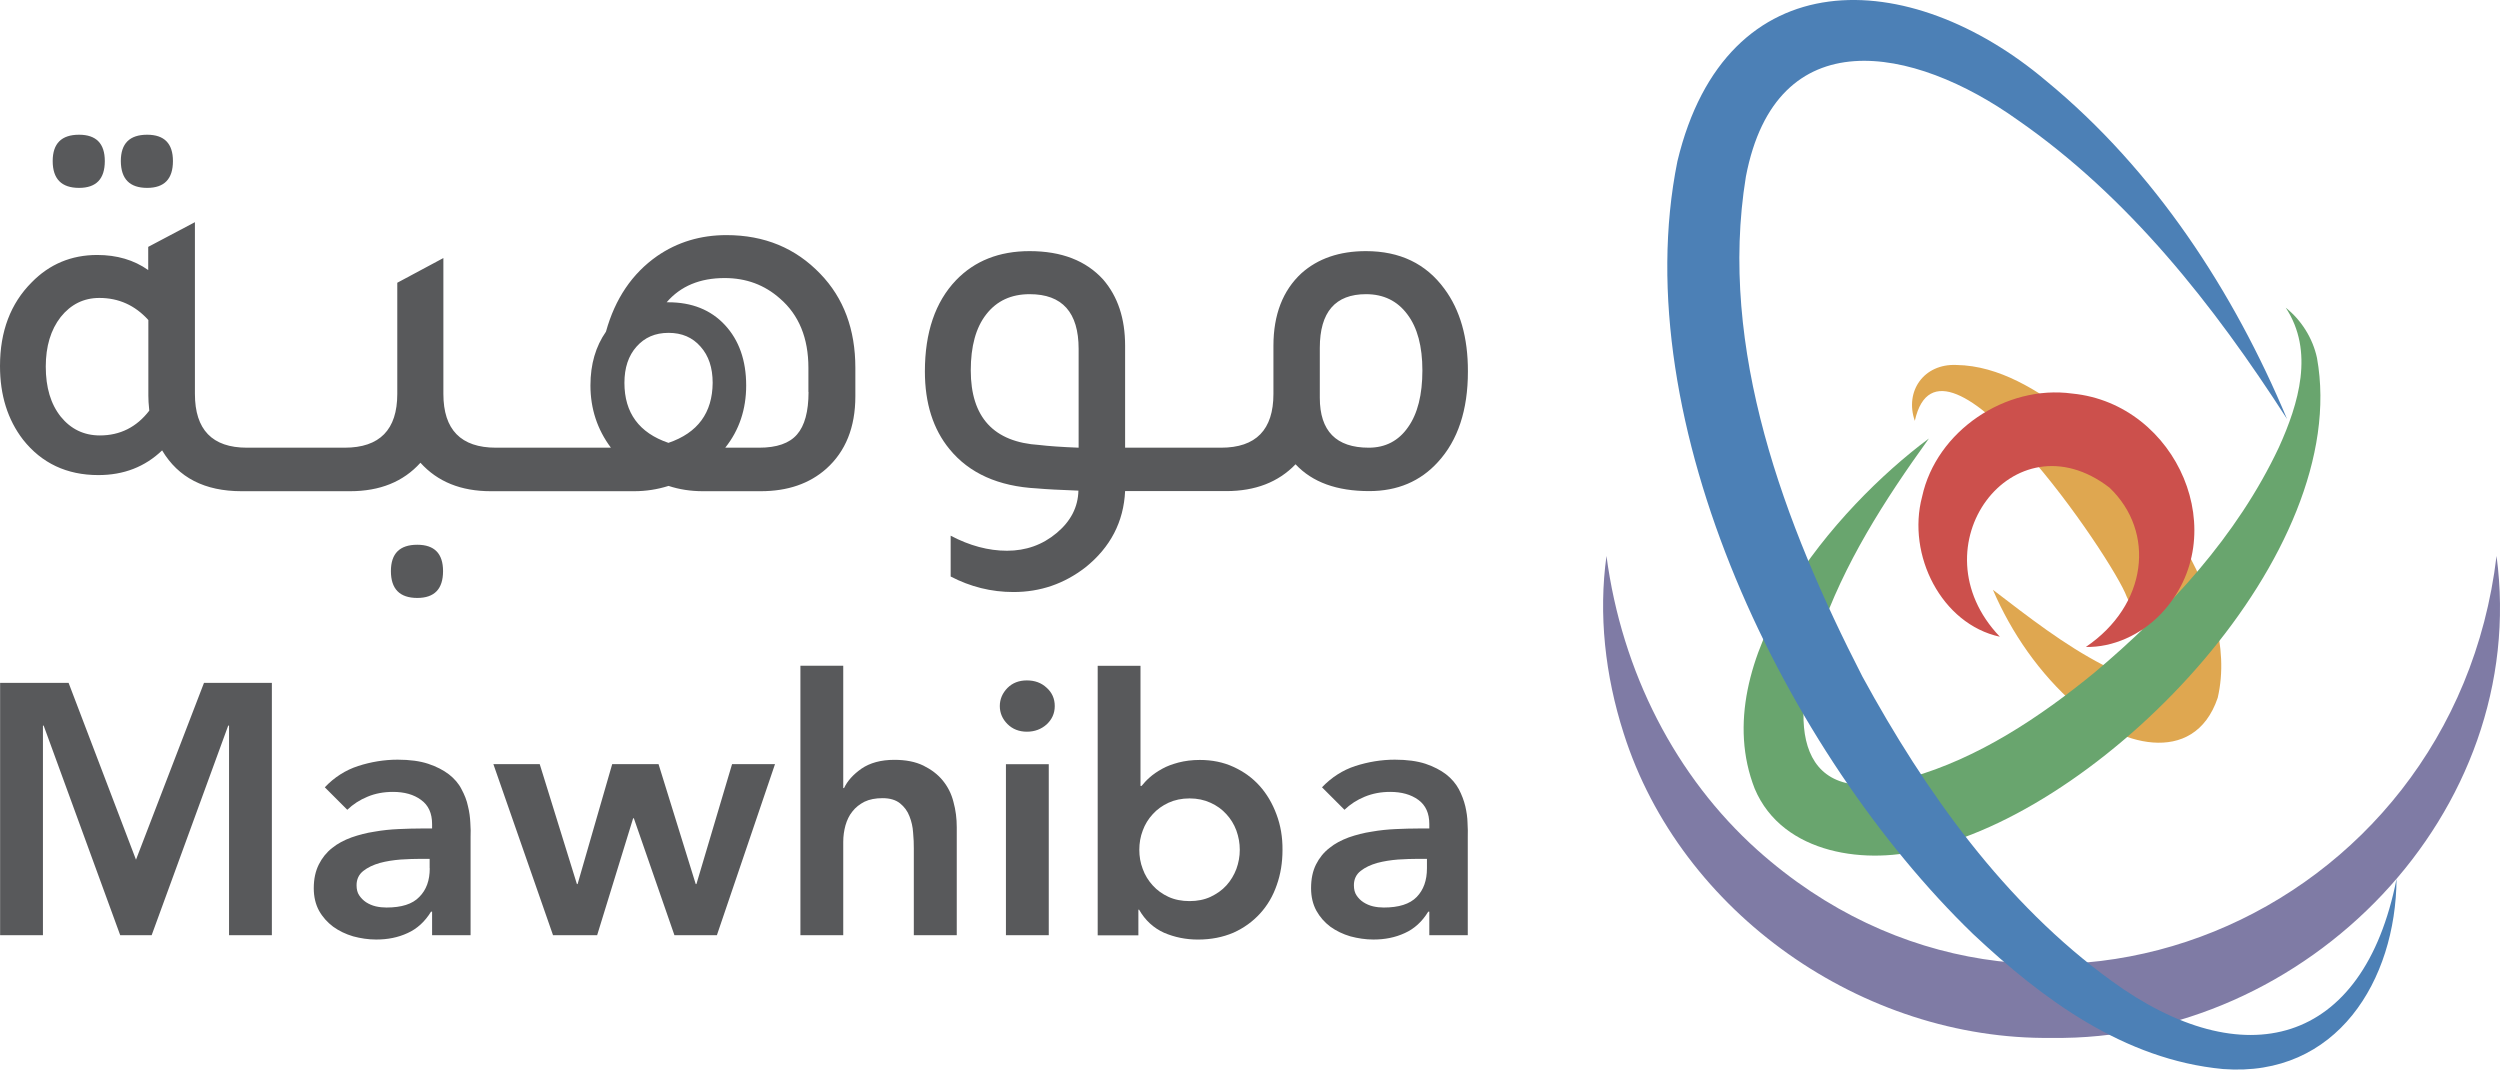 <svg width="91" height="39" viewBox="0 0 91 39" fill="none" xmlns="http://www.w3.org/2000/svg">
<path d="M2.878 6.839C3.503 6.839 3.815 6.514 3.815 5.863C3.815 5.225 3.503 4.904 2.878 4.904C2.24 4.904 1.918 5.221 1.918 5.863C1.918 6.514 2.24 6.839 2.878 6.839Z" fill="#58595B"/>
<path d="M5.357 6.839C5.982 6.839 6.295 6.514 6.295 5.863C6.295 5.225 5.982 4.904 5.357 4.904C4.719 4.904 4.398 5.221 4.398 5.863C4.402 6.514 4.719 6.839 5.357 6.839Z" fill="#58595B"/>
<path d="M15.189 19.829C14.551 19.829 14.229 20.146 14.229 20.789C14.229 21.439 14.551 21.765 15.189 21.765C15.814 21.765 16.127 21.439 16.127 20.789C16.127 20.151 15.814 19.829 15.189 19.829Z" fill="#58595B"/>
<path d="M29.859 9.967C28.959 9.029 27.825 8.558 26.442 8.558C25.504 8.558 24.66 8.81 23.92 9.32C23.008 9.958 22.387 10.879 22.057 12.073C21.684 12.609 21.492 13.255 21.492 14.03C21.492 14.874 21.74 15.632 22.237 16.296H18.053C16.777 16.296 16.139 15.64 16.139 14.339V9.393L14.461 10.292V14.339C14.461 15.64 13.822 16.296 12.546 16.296H8.988C7.725 16.296 7.095 15.64 7.095 14.339V8.087L5.395 8.986V9.83C4.873 9.461 4.252 9.281 3.537 9.281C2.599 9.281 1.799 9.615 1.152 10.279C0.386 11.046 0 12.06 0 13.324C0 14.381 0.278 15.276 0.839 16.004C1.516 16.861 2.432 17.293 3.58 17.293C4.505 17.293 5.276 16.993 5.901 16.394C6.492 17.387 7.451 17.88 8.795 17.88H12.743C13.827 17.88 14.679 17.537 15.304 16.844C15.929 17.537 16.781 17.88 17.865 17.88H23.08C23.513 17.88 23.928 17.816 24.335 17.687C24.725 17.816 25.144 17.88 25.581 17.88H27.692C28.668 17.88 29.465 17.606 30.077 17.062C30.779 16.433 31.135 15.555 31.135 14.424V13.388C31.135 11.992 30.711 10.849 29.859 9.967ZM3.636 15.85C3.053 15.85 2.578 15.619 2.21 15.165C1.846 14.707 1.666 14.103 1.666 13.345C1.666 12.609 1.846 12.005 2.21 11.538C2.578 11.08 3.045 10.845 3.618 10.845C4.321 10.845 4.916 11.114 5.4 11.649V14.403C5.4 14.531 5.408 14.711 5.434 14.947C4.972 15.55 4.368 15.85 3.636 15.85ZM24.331 16.12C23.264 15.756 22.729 15.028 22.729 13.936C22.729 13.388 22.875 12.947 23.17 12.617C23.466 12.283 23.847 12.116 24.335 12.116C24.819 12.116 25.204 12.279 25.5 12.617C25.795 12.947 25.941 13.384 25.941 13.936C25.932 15.024 25.401 15.756 24.331 16.12ZM29.431 14.266C29.431 14.981 29.289 15.499 29.011 15.816C28.733 16.137 28.274 16.296 27.632 16.296H26.399C26.908 15.658 27.161 14.899 27.161 14.03C27.161 13.118 26.9 12.382 26.386 11.829C25.872 11.277 25.183 11.003 24.326 11.003H24.266C24.776 10.412 25.478 10.121 26.378 10.121C27.161 10.121 27.829 10.369 28.39 10.866C29.084 11.465 29.426 12.309 29.426 13.388V14.266H29.431Z" fill="#58595B"/>
<path d="M52.575 10.511C51.907 9.599 50.957 9.141 49.719 9.141C48.756 9.141 47.972 9.411 47.373 9.946C46.696 10.571 46.353 11.453 46.353 12.584V14.339C46.353 15.641 45.72 16.296 44.444 16.296H40.954V12.584C40.954 11.59 40.688 10.794 40.157 10.177C39.532 9.488 38.642 9.141 37.477 9.141C36.368 9.141 35.477 9.496 34.8 10.199C34.043 10.991 33.666 12.1 33.666 13.522C33.666 14.678 33.965 15.624 34.565 16.352C35.28 17.226 36.342 17.705 37.747 17.778C38.072 17.808 38.573 17.834 39.254 17.859C39.241 18.459 38.975 18.973 38.462 19.401C37.948 19.833 37.344 20.047 36.655 20.047C35.978 20.047 35.293 19.863 34.604 19.499V20.985C35.319 21.358 36.081 21.55 36.89 21.55C37.867 21.55 38.736 21.251 39.511 20.651C40.419 19.923 40.902 18.994 40.954 17.876H44.636C45.69 17.876 46.533 17.551 47.158 16.9C47.771 17.555 48.661 17.876 49.839 17.876C50.867 17.876 51.702 17.521 52.34 16.819C53.068 16.026 53.432 14.926 53.432 13.522C53.436 12.284 53.145 11.278 52.575 10.511ZM39.262 16.296C38.624 16.271 38.145 16.236 37.837 16.198C36.171 16.095 35.336 15.191 35.336 13.483C35.336 12.609 35.52 11.924 35.901 11.44C36.282 10.952 36.804 10.708 37.481 10.708C38.667 10.708 39.262 11.372 39.262 12.699V16.296ZM51.252 15.551C50.91 16.044 50.43 16.296 49.822 16.296C48.636 16.296 48.041 15.688 48.041 14.481V12.661C48.041 11.359 48.606 10.708 49.723 10.708C50.361 10.708 50.862 10.952 51.226 11.44C51.595 11.924 51.775 12.609 51.775 13.483C51.775 14.365 51.603 15.059 51.252 15.551Z" fill="#58595B"/>
<path d="M7.425 24.857L4.95 31.293L2.497 24.857H0.004V34.042H1.563V26.411H1.589L4.376 34.042H5.52L8.307 26.411H8.337V34.042H9.896V24.857H7.425Z" fill="#58595B"/>
<path d="M17.12 29.947C17.111 29.754 17.086 29.553 17.034 29.347C16.992 29.138 16.91 28.932 16.799 28.727C16.696 28.521 16.538 28.341 16.341 28.187C16.14 28.033 15.891 27.904 15.587 27.802C15.287 27.703 14.915 27.652 14.474 27.652C13.981 27.652 13.502 27.733 13.035 27.883C12.577 28.033 12.166 28.294 11.823 28.658L12.641 29.476C12.851 29.275 13.095 29.116 13.378 29C13.66 28.881 13.973 28.825 14.303 28.825C14.718 28.825 15.06 28.919 15.326 29.116C15.596 29.309 15.728 29.604 15.728 29.994V30.157H15.339C15.078 30.157 14.799 30.165 14.512 30.178C14.213 30.191 13.921 30.221 13.634 30.272C13.343 30.315 13.065 30.388 12.795 30.482C12.525 30.581 12.29 30.705 12.089 30.867C11.887 31.026 11.725 31.227 11.605 31.467C11.485 31.707 11.421 31.989 11.421 32.332C11.421 32.64 11.485 32.914 11.613 33.15C11.742 33.381 11.917 33.574 12.127 33.732C12.341 33.886 12.581 34.002 12.855 34.083C13.129 34.156 13.403 34.199 13.694 34.199C14.11 34.199 14.487 34.126 14.838 33.963C15.18 33.809 15.467 33.548 15.69 33.184H15.728V34.041H17.129V30.456C17.137 30.315 17.133 30.148 17.12 29.947ZM15.643 31.604C15.643 32.049 15.519 32.392 15.262 32.649C15.013 32.91 14.615 33.034 14.067 33.034C13.938 33.034 13.806 33.021 13.677 32.991C13.549 32.961 13.433 32.91 13.326 32.842C13.223 32.773 13.138 32.687 13.074 32.589C13.009 32.495 12.979 32.37 12.979 32.221C12.979 32.007 13.061 31.831 13.223 31.703C13.386 31.574 13.587 31.48 13.827 31.411C14.067 31.347 14.315 31.309 14.585 31.287C14.855 31.27 15.095 31.262 15.313 31.262H15.639V31.604H15.643Z" fill="#58595B"/>
<path d="M26.647 27.815L25.35 32.179H25.324L23.971 27.815H22.284L21.025 32.179H20.999L19.646 27.815H17.959L20.13 34.041H21.736L23.046 29.785H23.072L24.549 34.041H26.095L28.21 27.815H26.647Z" fill="#58595B"/>
<path d="M34.706 29.191C34.633 28.895 34.501 28.638 34.317 28.411C34.137 28.189 33.897 28.009 33.61 27.867C33.319 27.726 32.972 27.658 32.552 27.658C32.064 27.658 31.666 27.769 31.358 27.979C31.054 28.193 30.844 28.428 30.724 28.685H30.694V24.232H29.135V34.042H30.694V30.642C30.694 30.432 30.724 30.231 30.775 30.043C30.831 29.854 30.908 29.683 31.028 29.537C31.144 29.387 31.293 29.272 31.469 29.182C31.649 29.096 31.867 29.053 32.128 29.053C32.394 29.053 32.608 29.118 32.762 29.242C32.916 29.366 33.032 29.52 33.105 29.713C33.178 29.897 33.225 30.098 33.237 30.308C33.259 30.522 33.263 30.711 33.263 30.886V34.042H34.826V30.111C34.826 29.794 34.788 29.486 34.706 29.191Z" fill="#58595B"/>
<path d="M38.097 25.033C37.905 24.853 37.665 24.767 37.378 24.767C37.091 24.767 36.856 24.857 36.672 25.041C36.487 25.23 36.393 25.452 36.393 25.701C36.393 25.949 36.487 26.172 36.672 26.356C36.856 26.54 37.096 26.634 37.378 26.634C37.661 26.634 37.901 26.544 38.097 26.369C38.29 26.189 38.393 25.971 38.393 25.701C38.393 25.431 38.294 25.208 38.097 25.033ZM36.616 27.816V34.042H38.175V27.816H36.616Z" fill="#58595B"/>
<path d="M46.464 29.644C46.319 29.25 46.113 28.899 45.852 28.608C45.587 28.312 45.27 28.085 44.897 27.914C44.525 27.743 44.118 27.662 43.672 27.662C43.39 27.662 43.129 27.696 42.897 27.756C42.675 27.816 42.469 27.889 42.298 27.987C42.122 28.085 41.972 28.188 41.852 28.295C41.733 28.398 41.634 28.509 41.553 28.608H41.514V24.236H39.956V34.046H41.437V33.113H41.463C41.685 33.502 41.994 33.781 42.371 33.952C42.752 34.115 43.163 34.2 43.604 34.2C44.084 34.2 44.507 34.115 44.893 33.952C45.274 33.781 45.595 33.549 45.865 33.254C46.135 32.959 46.336 32.616 46.473 32.218C46.614 31.824 46.683 31.395 46.683 30.937C46.687 30.471 46.614 30.042 46.464 29.644ZM45.004 31.631C44.919 31.854 44.799 32.055 44.64 32.23C44.482 32.406 44.285 32.539 44.062 32.646C43.839 32.749 43.583 32.8 43.3 32.8C43.017 32.8 42.756 32.749 42.533 32.646C42.311 32.543 42.118 32.406 41.96 32.23C41.801 32.055 41.677 31.858 41.596 31.631C41.51 31.408 41.471 31.173 41.471 30.933C41.471 30.689 41.51 30.458 41.596 30.231C41.677 30.008 41.801 29.807 41.96 29.636C42.118 29.46 42.311 29.323 42.533 29.22C42.756 29.117 43.017 29.062 43.3 29.062C43.583 29.062 43.839 29.117 44.062 29.22C44.285 29.319 44.482 29.46 44.64 29.636C44.799 29.807 44.919 30.004 45.004 30.231C45.086 30.462 45.128 30.689 45.128 30.933C45.128 31.173 45.086 31.404 45.004 31.631Z" fill="#58595B"/>
<path d="M53.418 29.947C53.414 29.754 53.384 29.553 53.337 29.347C53.286 29.138 53.209 28.932 53.102 28.727C52.99 28.521 52.836 28.341 52.639 28.187C52.438 28.033 52.189 27.904 51.89 27.802C51.586 27.703 51.213 27.652 50.772 27.652C50.28 27.652 49.8 27.733 49.333 27.883C48.875 28.033 48.468 28.294 48.121 28.658L48.939 29.476C49.149 29.275 49.393 29.116 49.676 29C49.967 28.881 50.271 28.825 50.601 28.825C51.016 28.825 51.359 28.919 51.629 29.116C51.894 29.309 52.027 29.604 52.027 29.994V30.157H51.637C51.376 30.157 51.102 30.165 50.811 30.178C50.515 30.191 50.22 30.221 49.933 30.272C49.642 30.315 49.363 30.388 49.093 30.482C48.828 30.581 48.588 30.705 48.391 30.867C48.186 31.026 48.023 31.227 47.903 31.467C47.783 31.707 47.723 31.989 47.723 32.332C47.723 32.64 47.788 32.914 47.916 33.15C48.044 33.381 48.216 33.574 48.425 33.732C48.64 33.886 48.879 34.002 49.153 34.083C49.428 34.156 49.706 34.199 49.993 34.199C50.408 34.199 50.785 34.126 51.136 33.963C51.479 33.809 51.766 33.548 51.988 33.184H52.027V34.041H53.427V30.456C53.435 30.315 53.427 30.148 53.418 29.947ZM51.941 31.604C51.941 32.049 51.817 32.392 51.569 32.649C51.316 32.91 50.913 33.034 50.37 33.034C50.241 33.034 50.108 33.021 49.98 32.991C49.851 32.961 49.736 32.91 49.629 32.842C49.522 32.773 49.44 32.687 49.376 32.589C49.312 32.495 49.282 32.37 49.282 32.221C49.282 32.007 49.363 31.831 49.526 31.703C49.689 31.574 49.89 31.48 50.13 31.411C50.37 31.347 50.622 31.309 50.888 31.287C51.157 31.27 51.401 31.262 51.616 31.262H51.941V31.604Z" fill="#58595B"/>
<path d="M69.699 15.319C69.322 14.235 70.033 13.233 71.211 13.285C72.782 13.306 74.2 14.231 75.364 15.105C78.028 17.211 81.578 21.725 80.725 25.399C79.856 27.964 77.021 27.086 75.548 25.664C74.238 24.512 73.223 23.052 72.542 21.468C73.87 22.483 75.116 23.459 76.555 24.208C77.158 24.512 77.766 24.795 78.37 24.786C78.469 24.756 78.512 24.735 78.43 24.744C78.362 24.744 78.345 24.829 78.353 24.722C78.379 23.741 77.861 22.649 77.415 21.725C76.914 20.341 70.637 11.127 69.699 15.319Z" fill="#DFA750"/>
<path d="M90.874 20.237C92.12 29.576 83.95 37.913 74.675 37.78C67.815 37.866 61.174 33.237 59.101 26.69C58.425 24.583 58.181 22.361 58.476 20.237C59.037 24.476 61.007 28.283 63.97 30.942C73.994 39.904 89.302 33.456 90.874 20.237Z" fill="#7F7BA5"/>
<path d="M70.213 15.961C68.586 18.221 67.113 20.521 66.222 23.12C65.122 26.276 65.284 29.56 69.537 28.301C72.003 27.603 74.251 26.109 76.234 24.486C78.936 22.212 81.436 19.506 82.952 16.282C83.671 14.697 84.249 12.788 83.2 11.199C83.77 11.653 84.185 12.312 84.339 13.032C85.615 20.123 76.777 29.312 70.192 30.875C68.012 31.504 64.89 31.128 63.871 28.708C62.051 24.054 66.792 18.5 70.213 15.961Z" fill="#69A56E"/>
<path d="M87.234 31.994C87.209 35.68 85.064 39.23 80.918 38.913C77.317 38.575 74.337 36.365 71.815 33.993C65.058 27.455 59.132 15.409 61.058 5.869C62.831 -1.522 69.507 -1.265 74.491 2.953C78.435 6.199 81.308 10.618 83.248 15.251C80.572 11.093 77.484 7.171 73.442 4.366C69.652 1.66 64.651 0.679 63.55 6.43C62.531 12.69 64.951 19.092 67.79 24.624C70.085 28.833 72.967 32.88 76.868 35.71C81.651 39.187 86.027 38.104 87.234 31.994Z" fill="#4C80B6"/>
<path d="M72.795 23.177C70.675 22.718 69.399 20.205 69.965 18.077C70.483 15.692 73.001 13.992 75.433 14.326C79.257 14.703 81.346 19.494 78.67 22.333C77.921 23.121 76.897 23.571 75.925 23.549C78.169 22.029 78.477 19.366 76.786 17.751C73.287 15.054 69.661 19.897 72.795 23.177Z" fill="#CC504C"/>
</svg>
